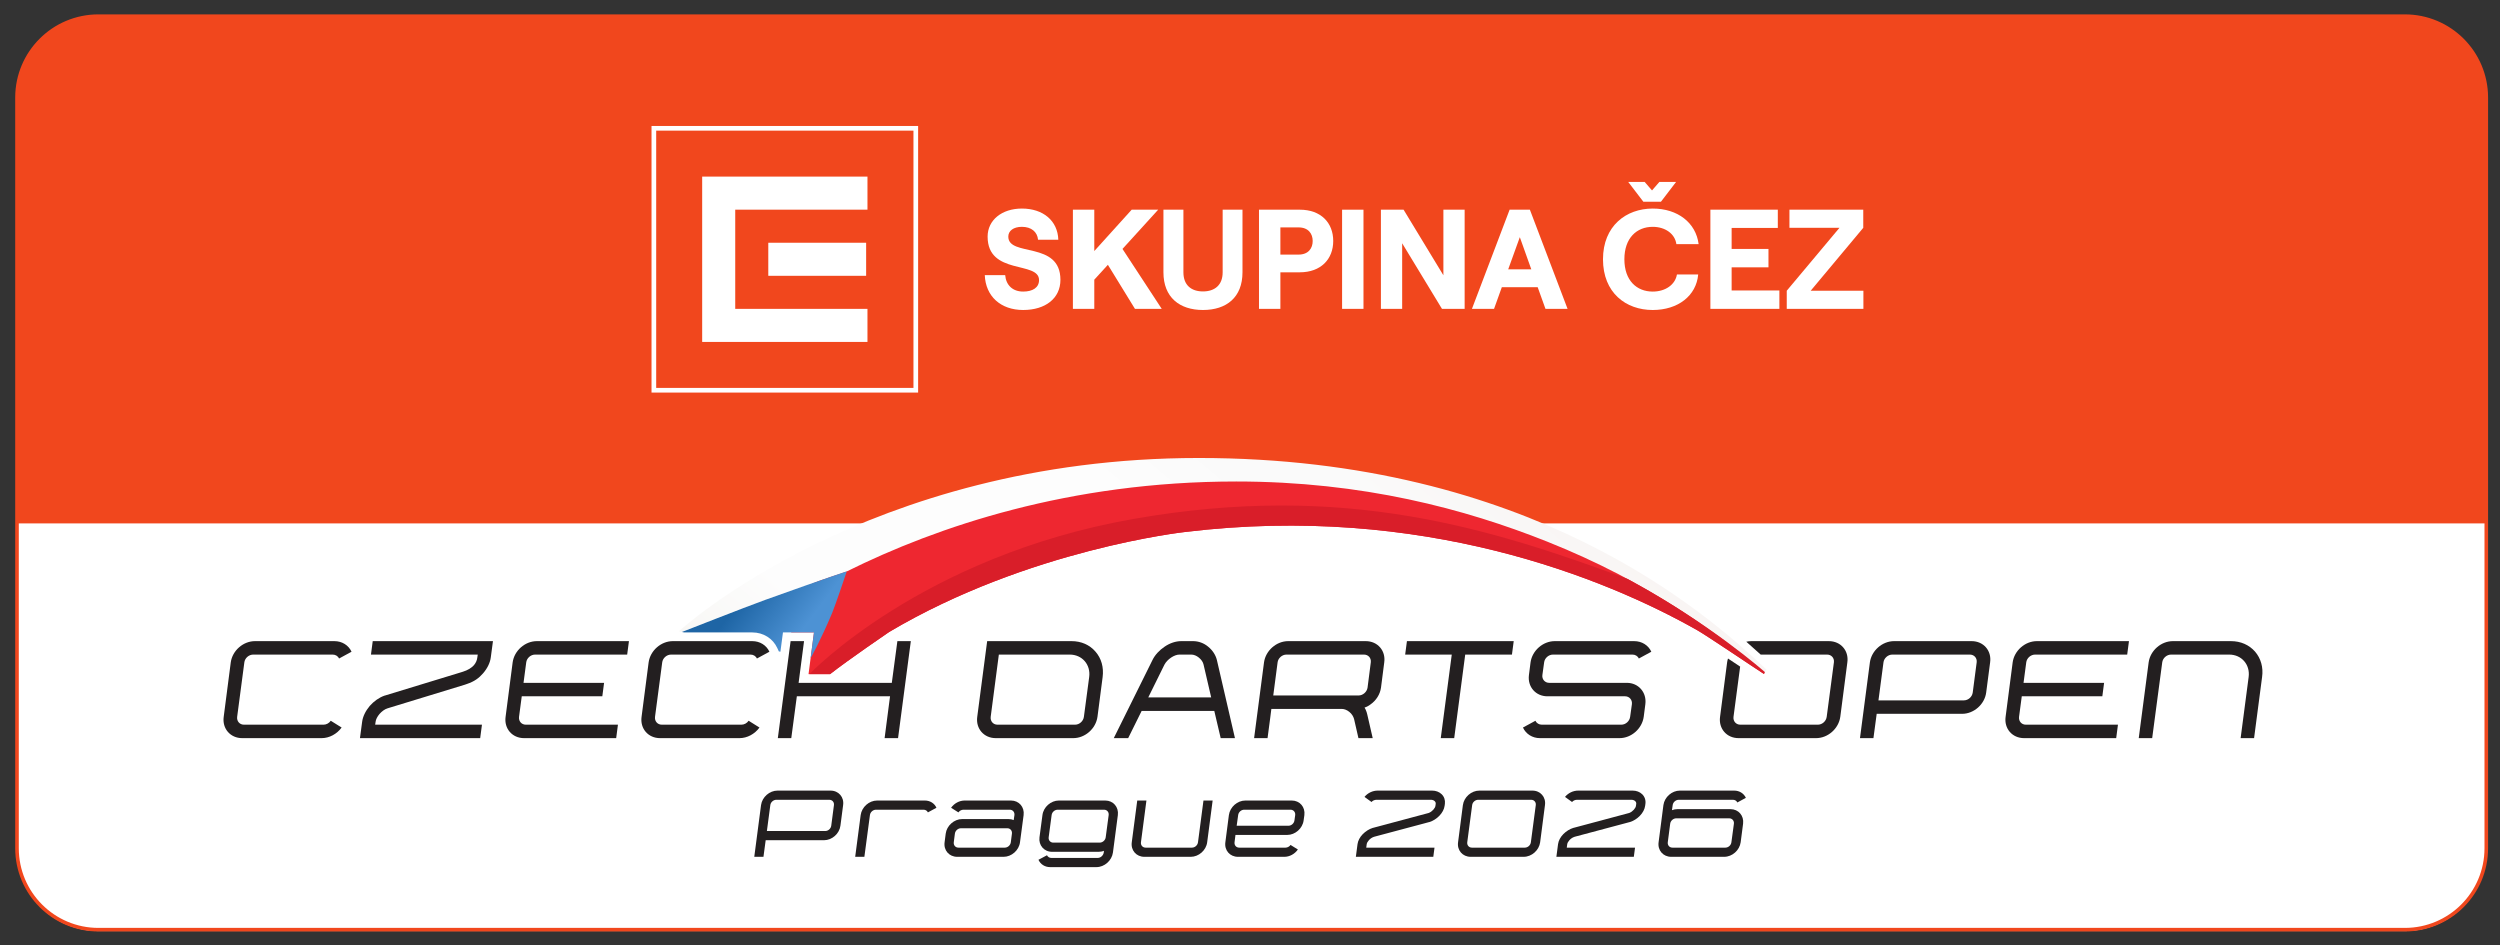 <?xml version="1.0" encoding="UTF-8" standalone="no"?>
<!-- Created with Inkscape (http://www.inkscape.org/) -->

<svg
   width="209mm"
   height="79mm"
   viewBox="0 0 209 79"
   version="1.1"
   id="svg2055"
   xmlns="http://www.w3.org/2000/svg"
   xmlns:svg="http://www.w3.org/2000/svg">
  <rect x="0" y="0" width="209" height="79" fill="#333333" stroke="none"/>
  <defs
     id="defs2052">
    <clipPath
       clipPathUnits="userSpaceOnUse"
       id="clipPath1065">
      <path
         d="M 0,551.292 H 983.676 V 0 H 0 Z"
         id="path1063" />
    </clipPath>
    <linearGradient
       x1="0"
       y1="0"
       x2="1"
       y2="0"
       gradientUnits="userSpaceOnUse"
       gradientTransform="matrix(144.86,172.637,-172.637,144.86,394.698,139.21)"
       spreadMethod="pad"
       id="linearGradient1109">
      <stop
         style="stop-opacity:1;stop-color:#f4f2ee"
         offset="0"
         id="stop1095" />
      <stop
         style="stop-opacity:1;stop-color:#fdfdfd"
         offset="0.234"
         id="stop1097" />
      <stop
         style="stop-opacity:1;stop-color:#fdfdfd"
         offset="0.407"
         id="stop1099" />
      <stop
         style="stop-opacity:1;stop-color:#fdfdfd"
         offset="0.578"
         id="stop1101" />
      <stop
         style="stop-opacity:1;stop-color:#fafafa"
         offset="0.699"
         id="stop1103" />
      <stop
         style="stop-opacity:1;stop-color:#fafafa"
         offset="0.782"
         id="stop1105" />
      <stop
         style="stop-opacity:1;stop-color:#f8f3f1"
         offset="1"
         id="stop1107" />
    </linearGradient>
    <linearGradient
       x1="0"
       y1="0"
       x2="1"
       y2="0"
       gradientUnits="userSpaceOnUse"
       gradientTransform="matrix(26.377,-19.877,19.877,26.377,342.096,237.673)"
       spreadMethod="pad"
       id="linearGradient1135">
      <stop
         style="stop-opacity:1;stop-color:#1e65a5"
         offset="0"
         id="stop1125" />
      <stop
         style="stop-opacity:1;stop-color:#1e65a5"
         offset="0.233"
         id="stop1127" />
      <stop
         style="stop-opacity:1;stop-color:#4d92d4"
         offset="0.802"
         id="stop1129" />
      <stop
         style="stop-opacity:1;stop-color:#4d92d4"
         offset="0.809"
         id="stop1131" />
      <stop
         style="stop-opacity:1;stop-color:#4d92d4"
         offset="1"
         id="stop1133" />
    </linearGradient>
    <clipPath
       clipPathUnits="userSpaceOnUse"
       id="clipPath1145">
      <path
         d="M 0,551.292 H 983.676 V 0 H 0 Z"
         id="path1143" />
    </clipPath>
  </defs>
  <g
     id="layer1">
    <g
       id="g1059"
       transform="matrix(0.3,0,0,-0.3,-42.428,119.898)">
      <g
         id="g1061"
         clip-path="url(#clipPath1065)">
        <g
           id="g1067"
           transform="translate(146.165,255.63)">
          <path
             d="m 0,0 v -92.744 c 0,-12.529 10.157,-22.687 22.687,-22.687 H 665.42 c 12.529,0 22.686,10.158 22.686,22.687 V 0"
             style="fill:#ffffff;fill-opacity:1;fill-rule:nonzero;stroke:none"
             id="path1069" />
        </g>
        <g
           id="g1071"
           transform="translate(811.584,140.586)">
          <path
             d="m 0,0 h -642.733 c -12.529,0 -22.687,10.157 -22.687,22.687 v 209.194 c 0,12.529 10.158,22.686 22.687,22.686 H 0 c 12.53,0 22.687,-10.157 22.687,-22.686 V 22.687 C 22.687,10.157 12.53,0 0,0 Z"
             style="fill:none;stroke:#f1471d;stroke-width:1;stroke-linecap:butt;stroke-linejoin:miter;stroke-miterlimit:10;stroke-dasharray:none;stroke-opacity:1"
             id="path1073" />
        </g>
        <g
           id="g1075"
           transform="translate(146.165,253.813)">
          <path
             d="m 0,0 v 118.654 c 0,12.529 10.157,22.687 22.687,22.687 H 665.42 c 12.529,0 22.686,-10.158 22.686,-22.687 V 0"
             style="fill:#f1471d;fill-opacity:1;fill-rule:nonzero;stroke:none"
             id="path1077" />
        </g>
        <g
           id="g1079"
           transform="translate(623.749,221.548)">
          <path
             d="m 0,0 c -0.453,0.579 -14.554,9.475 -19.294,12.947 -7.959,5.83 -17.48,9.649 -26.435,13.792 -2.189,1.013 -21.301,8.965 -25.828,10.551 -9.184,3.217 -29.746,6.408 -54.868,7.858 -25.238,1.456 -33.234,-0.309 -57.513,-2.67 -17.472,-1.698 -82.315,-30.543 -79.353,-31.304 2.268,-0.583 -2.816,-5.67 -0.902,-7.044 0.942,-0.677 1.752,-1.43 2.413,-2.255 h 6.282 l -1.514,-11.622 h 6.005 c 5.018,3.946 16.448,11.741 16.448,11.741 38.964,23.091 82.44,27.865 82.44,27.865 C -86.095,37.907 -34.896,16.944 -9.461,2.552 -6.577,0.92 6.987,-8.284 9.227,-9.696 c 0.074,0.102 0.276,0.509 0.276,0.509 0,0 -3.386,3.747 -6.1,6.044 C 3.371,-3.106 0.031,-0.039 0,0"
             style="fill:#ee2730;fill-opacity:1;fill-rule:nonzero;stroke:none"
             id="path1081" />
        </g>
      </g>
    </g>
    <g
       id="g1083"
       transform="matrix(0.3,0,0,-0.3,-42.428,119.898)">
      <g
         id="g1085">
        <g
           id="g1091">
          <g
             id="g1093">
            <path
               d="m 330.609,223.744 0.844,-0.196 c 1.578,0.648 19.266,7.892 45.939,16.874 v 0 c 25.155,12.494 62.085,25.061 108.526,25.061 v 0 c 35.277,0 63.762,-7.639 86.632,-16.745 v 0 c 28.58,-11.377 48.243,-26.008 60.566,-36.651 v 0 l 0.587,0.979 c -16.986,16.016 -65.763,58.969 -158.22,58.969 v 0 c -92.457,0 -144.874,-48.291 -144.874,-48.291"
               style="fill:url(#linearGradient1109);stroke:none"
               id="path1111" />
          </g>
        </g>
      </g>
    </g>
    <g
       id="g1113"
       transform="matrix(0.3,0,0,-0.3,-42.428,119.898)">
      <g
         id="g1115">
        <g
           id="g1121">
          <g
             id="g1123">
            <path
               d="m 354.634,232.48 c -5.838,-2.118 -23.181,-8.932 -23.181,-8.932 v 0 l 0.622,-0.124 h 18.99 c 3.068,0 5.741,-1.674 6.976,-4.369 v 0 l 0.421,-0.918 0.441,-0.089 0.707,5.376 h 8.641 l -0.921,-7.065 0.052,-0.011 c 0,0 2.783,4.969 5.937,12.491 v 0 c 0.89,2.124 4.073,11.583 4.073,11.583 v 0 c 0,0 -3.83,-1.147 -22.758,-7.942"
               style="fill:url(#linearGradient1135);stroke:none"
               id="path1137" />
          </g>
        </g>
      </g>
    </g>
    <g
       id="g1139"
       transform="matrix(0.3,0,0,-0.3,-42.428,119.898)">
      <g
         id="g1141"
         clip-path="url(#clipPath1145)">
        <g
           id="g1147"
           transform="translate(633.251,212.362)">
          <path
             d="m 0,0 c 0,0 -0.202,-0.407 -0.275,-0.509 -2.241,1.412 -15.804,10.615 -18.689,12.248 -25.434,14.392 -76.633,35.355 -142.657,27.307 0,0 -43.477,-4.775 -82.44,-27.866 0,0 -11.43,-7.794 -16.449,-11.741 h -5.768 c 0,0 31.197,32.825 90.279,43.243 59.081,10.42 99.854,-2.775 137.601,-16.661 C -15.273,13.616 0,0 0,0"
             style="fill:#d91e29;fill-opacity:1;fill-rule:nonzero;stroke:none"
             id="path1149" />
        </g>
        <g
           id="g1151"
           transform="translate(231.061,193.966)">
          <path
             d="m 0,0 h -22.146 c -3.295,0 -5.604,2.65 -5.149,5.944 l 1.968,15.181 c 0.455,3.255 3.445,5.905 6.739,5.905 H 3.559 c 2.12,0 3.937,-1.135 4.77,-2.952 L 4.846,22.185 C 4.543,22.866 3.862,23.283 3.067,23.283 H -19.08 c -1.212,0 -2.31,-0.985 -2.461,-2.158 L -23.547,5.944 c -0.152,-1.212 0.681,-2.196 1.892,-2.196 H 0.53 c 0.757,0 1.553,0.416 2.007,1.098 L 5.565,2.953 C 4.24,1.136 2.12,0 0,0"
             style="fill:#231f20;fill-opacity:1;fill-rule:nonzero;stroke:none"
             id="path1153" />
        </g>
        <g
           id="g1155"
           transform="translate(241.735,193.966)">
          <path
             d="m 0,0 0.606,4.543 c 0.189,1.476 0.946,3.029 2.119,4.43 1.174,1.325 2.613,2.346 4.127,2.876 H 6.89 l 21.201,6.474 0.605,0.19 c 1.363,0.416 2.423,1.097 3.066,1.817 0.606,0.719 0.871,1.476 0.947,2.158 -0.076,-0.492 0.114,0.795 0.114,0.795 H 3.067 l 0.491,3.747 h 33.505 l -0.606,-4.542 c -0.189,-1.477 -0.946,-3.029 -2.12,-4.392 -1.174,-1.363 -2.461,-2.309 -4.505,-2.991 L 29.188,14.878 8.253,8.48 7.647,8.291 C 6.89,8.064 6.095,7.458 5.452,6.739 4.846,6.019 4.429,5.225 4.354,4.543 4.429,5.035 4.24,3.748 4.24,3.748 H 33.996 L 33.504,0 Z"
             style="fill:#231f20;fill-opacity:1;fill-rule:nonzero;stroke:none"
             id="path1157" />
        </g>
        <g
           id="g1159"
           transform="translate(287.466,193.966)">
          <path
             d="m 0,0 c -3.294,0 -5.603,2.65 -5.149,5.944 l 1.969,15.181 c 0.454,3.255 3.445,5.905 6.739,5.905 H 29.226 L 28.734,23.283 H 3.067 c -1.212,0 -2.31,-0.985 -2.461,-2.158 L -0.151,15.408 H 22.298 L 21.806,11.66 H -0.644 L -1.4,5.944 C -1.552,4.732 -0.72,3.748 0.492,3.748 H 26.16 L 25.668,0 Z"
             style="fill:#231f20;fill-opacity:1;fill-rule:nonzero;stroke:none"
             id="path1161" />
        </g>
        <g
           id="g1163"
           transform="translate(347.506,193.966)">
          <path
             d="m 0,0 h -22.146 c -3.295,0 -5.604,2.65 -5.149,5.944 l 1.968,15.181 c 0.455,3.255 3.445,5.905 6.739,5.905 H 3.559 c 2.12,0 3.937,-1.135 4.77,-2.952 L 4.846,22.185 C 4.543,22.866 3.862,23.283 3.067,23.283 H -19.08 c -1.212,0 -2.31,-0.985 -2.461,-2.158 L -23.547,5.944 c -0.152,-1.212 0.681,-2.196 1.892,-2.196 H 0.53 c 0.757,0 1.553,0.416 2.007,1.098 L 5.565,2.953 C 4.24,1.136 2.12,0 0,0"
             style="fill:#231f20;fill-opacity:1;fill-rule:nonzero;stroke:none"
             id="path1165" />
        </g>
        <g
           id="g1167"
           transform="translate(387.937,193.966)">
          <path
             d="m 0,0 1.514,11.66 h -25.97 L -26.008,0 h -3.748 l 3.559,27.03 h 3.747 L -23.964,15.408 H 2.007 L 3.559,27.03 H 7.307 L 3.748,0 Z"
             style="fill:#231f20;fill-opacity:1;fill-rule:nonzero;stroke:none"
             id="path1169" />
        </g>
        <g
           id="g1171"
           transform="translate(444.948,211.003)">
          <path
             d="m 0,0 c 0.454,3.445 -1.969,6.246 -5.414,6.246 h -19.762 c 0,0 -0.416,-3.18 -2.271,-17.338 -0.152,-1.212 0.681,-2.196 1.893,-2.196 h 21.617 c 1.211,0 2.309,0.984 2.461,2.196 z m -4.429,-17.036 h -21.617 c -3.294,0 -5.604,2.65 -5.149,5.944 l 2.764,21.086 h 23.51 c 2.687,0 5.034,-1.022 6.662,-2.915 C 3.407,5.186 4.089,2.688 3.748,0 L 2.309,-11.092 c -0.454,-3.294 -3.445,-5.944 -6.738,-5.944"
             style="fill:#231f20;fill-opacity:1;fill-rule:nonzero;stroke:none"
             id="path1173" />
        </g>
        <g
           id="g1175"
           transform="translate(476.822,214.448)">
          <path
             d="m 0,0 c -0.151,0.719 -0.644,1.438 -1.325,1.969 -0.644,0.53 -1.401,0.832 -2.083,0.832 H -6.739 C -7.42,2.801 -8.253,2.499 -9.048,1.969 -9.843,1.438 -10.524,0.719 -10.903,0 l -4.505,-9.124 H 2.12 C 0.984,-4.278 0,0 0,0 m 4.77,-20.481 c -0.454,1.893 -1.098,4.694 -1.779,7.571 h -20.254 l -3.748,-7.571 h -4.013 l 10.789,21.768 c 0.682,1.401 1.893,2.726 3.369,3.71 1.477,1.022 3.143,1.552 4.62,1.552 h 3.331 c 1.476,0 2.99,-0.53 4.202,-1.552 C 2.499,4.013 3.369,2.688 3.71,1.287 l 5.035,-21.768 z"
             style="fill:#231f20;fill-opacity:1;fill-rule:nonzero;stroke:none"
             id="path1177" />
        </g>
        <g
           id="g1179"
           transform="translate(523.423,215.091)">
          <path
             d="M 0,0 C 0.151,1.174 -0.682,2.158 -1.893,2.158 H -23.51 c -1.211,0 -2.309,-0.984 -2.46,-2.158 l -1.212,-9.237 h 23.774 c 1.212,0 2.31,0.984 2.499,2.158 z m -0.038,-11.698 c -0.53,-0.417 -1.098,-0.719 -1.703,-0.908 0.113,-0.19 0.189,-0.379 0.303,-0.568 0.188,-0.455 0.378,-0.909 0.454,-1.363 l 1.514,-6.588 h -3.975 l -1.212,5.3 c -0.189,0.72 -0.643,1.477 -1.325,2.007 -0.643,0.53 -1.4,0.833 -2.082,0.833 h -19.118 -0.53 c 0,0 -0.454,-3.71 -1.06,-8.14 H -32.52 L -29.756,0 c 0.454,3.256 3.445,5.906 6.738,5.906 H -1.401 C 1.893,5.906 4.202,3.256 3.748,0 L 2.839,-7.079 c -0.265,-1.855 -1.363,-3.559 -2.877,-4.619"
             style="fill:#231f20;fill-opacity:1;fill-rule:nonzero;stroke:none"
             id="path1181" />
        </g>
        <g
           id="g1183"
           transform="translate(549.733,217.249)">
          <path
             d="M 0,0 -3.067,-23.283 H -6.815 L -3.748,0 h -12.985 l 0.492,3.748 H 13.515 L 13.023,0 Z"
             style="fill:#231f20;fill-opacity:1;fill-rule:nonzero;stroke:none"
             id="path1185" />
        </g>
        <g
           id="g1187"
           transform="translate(592.738,193.966)">
          <path
             d="m 0,0 h -22.185 c -2.082,0 -3.899,1.136 -4.732,2.953 l 3.483,1.893 c 0.303,-0.682 0.984,-1.098 1.779,-1.098 H 0.492 c 1.212,0 2.309,0.984 2.461,2.196 l 0.492,3.521 c 0.151,1.211 -0.72,2.195 -1.893,2.195 h -21.654 c -3.257,0 -5.566,2.651 -5.149,5.906 l 0.454,3.559 c 0.455,3.255 3.445,5.905 6.739,5.905 H 4.089 c 2.119,0 3.937,-1.135 4.77,-2.952 L 5.376,22.185 c -0.303,0.681 -0.985,1.098 -1.78,1.098 h -22.147 c -1.211,0 -2.309,-0.985 -2.46,-2.158 l -0.492,-3.559 c -0.152,-1.173 0.719,-2.158 1.893,-2.158 H 2.044 c 3.256,0 5.565,-2.688 5.149,-5.943 L 6.739,5.944 C 6.284,2.65 3.294,0 0,0"
             style="fill:#231f20;fill-opacity:1;fill-rule:nonzero;stroke:none"
             id="path1189" />
        </g>
        <g
           id="g1191"
           transform="translate(692.261,215.091)">
          <path
             d="M 0,0 C 0.151,1.174 -0.682,2.158 -1.893,2.158 H -23.51 c -1.211,0 -2.309,-0.984 -2.46,-2.158 -0.606,-4.391 -1.401,-10.6 -1.401,-10.6 h 23.813 c 1.211,0 2.308,0.984 2.46,2.196 z m -4.051,-14.348 h -23.812 c 0,0 -0.379,-2.802 -0.909,-6.777 H -32.52 L -29.756,0 c 0.454,3.256 3.445,5.906 6.738,5.906 H -1.401 C 1.893,5.906 4.202,3.256 3.748,0 L 2.65,-8.404 c -0.417,-3.294 -3.445,-5.944 -6.701,-5.944"
             style="fill:#231f20;fill-opacity:1;fill-rule:nonzero;stroke:none"
             id="path1193" />
        </g>
        <g
           id="g1195"
           transform="translate(705.471,193.966)">
          <path
             d="m 0,0 c -3.294,0 -5.603,2.65 -5.149,5.944 l 1.969,15.181 c 0.454,3.255 3.445,5.905 6.739,5.905 H 29.226 L 28.734,23.283 H 3.067 c -1.212,0 -2.31,-0.985 -2.462,-2.158 L -0.151,15.408 H 22.298 L 21.806,11.66 H -0.644 L -1.401,5.944 C -1.552,4.732 -0.72,3.748 0.492,3.748 H 26.16 L 25.668,0 Z"
             style="fill:#231f20;fill-opacity:1;fill-rule:nonzero;stroke:none"
             id="path1197" />
        </g>
        <g
           id="g1199"
           transform="translate(765.815,193.966)">
          <path
             d="m 0,0 2.234,17.036 c 0.454,3.445 -1.969,6.247 -5.414,6.247 h -16.203 c -1.212,0 -2.309,-0.985 -2.461,-2.158 L -24.646,0 h -3.747 l 2.764,21.125 c 0.453,3.255 3.445,5.905 6.738,5.905 H -2.688 C 0,27.03 2.347,26.008 4.013,24.116 5.641,22.222 6.36,19.724 5.982,17.036 L 3.748,0 Z"
             style="fill:#231f20;fill-opacity:1;fill-rule:nonzero;stroke:none"
             id="path1201" />
        </g>
        <g
           id="g1203"
           transform="translate(651.074,220.997)">
          <path
             d="m 0,0 h -21.617 c -0.475,0 -0.943,-0.057 -1.398,-0.161 1.42,-1.239 2.757,-2.438 4.013,-3.587 h 18.51 c 1.211,0 2.044,-0.984 1.893,-2.158 l -2.007,-15.181 c -0.151,-1.211 -1.249,-2.196 -2.46,-2.196 h -21.617 c -1.212,0 -2.045,0.985 -1.893,2.196 l 1.849,13.988 c -1.065,0.71 -2.217,1.479 -3.384,2.255 -0.11,-0.345 -0.194,-0.699 -0.244,-1.062 l -1.969,-15.181 c -0.454,-3.294 1.855,-5.943 5.148,-5.943 h 21.618 c 3.293,0 6.283,2.649 6.738,5.943 L 5.149,-5.906 C 5.603,-2.65 3.294,0 0,0"
             style="fill:#231f20;fill-opacity:1;fill-rule:nonzero;stroke:none"
             id="path1205" />
        </g>
        <g
           id="g1207"
           transform="translate(415.851,322.987)">
          <path
             d="m 0,0 h 5.685 c 0.237,-2.803 2.093,-4.58 5.014,-4.58 2.645,0 4.422,1.106 4.422,3.198 0,5.409 -14.331,1.264 -14.331,12.121 0,4.579 3.948,7.816 9.554,7.816 5.961,0 9.988,-3.434 10.146,-8.685 h -5.645 c -0.198,2.171 -1.856,3.593 -4.501,3.593 -2.33,0 -3.79,-1.106 -3.79,-2.724 0,-5.765 14.528,-1.106 14.528,-12.042 0,-5.172 -4.185,-8.409 -10.383,-8.409 C 4.422,-9.712 0.237,-5.882 0,0"
             style="fill:#ffffff;fill-opacity:1;fill-rule:nonzero;stroke:none"
             id="path1209" />
        </g>
        <g
           id="g1211"
           transform="translate(440.408,313.591)">
          <path
             d="M 0,0 V 27.636 H 5.961 V 16.108 l 10.423,11.528 h 7.383 L 13.818,16.7 24.754,0 H 17.292 L 9.751,12.278 5.961,8.133 V 0 Z"
             style="fill:#ffffff;fill-opacity:1;fill-rule:nonzero;stroke:none"
             id="path1213" />
        </g>
        <g
           id="g1215"
           transform="translate(465.637,323.777)">
          <path
             d="M 0,0 V 17.45 H 5.567 V 0 c 0,-3.632 2.25,-5.33 5.448,-5.33 3.198,0 5.488,1.698 5.488,5.33 V 17.45 H 22.03 V 0 c 0,-6.988 -4.462,-10.501 -11.015,-10.501 C 4.501,-10.501 0,-6.988 0,0"
             style="fill:#ffffff;fill-opacity:1;fill-rule:nonzero;stroke:none"
             id="path1217" />
        </g>
        <g
           id="g1219"
           transform="translate(503.281,328.712)">
          <path
             d="M 0,0 C 2.764,0 3.948,1.776 3.948,3.79 3.948,5.803 2.764,7.58 0,7.58 H -5.053 V 0 Z m -11.015,12.515 h 11.37 c 5.883,0 9.317,-3.632 9.317,-8.725 0,-5.053 -3.434,-8.725 -9.317,-8.725 h -5.408 v -10.186 h -5.962 z"
             style="fill:#ffffff;fill-opacity:1;fill-rule:nonzero;stroke:none"
             id="path1221" />
        </g>
        <path
           d="m 515.422,341.227 h 5.961 v -27.636 h -5.961 z"
           style="fill:#ffffff;fill-opacity:1;fill-rule:nonzero;stroke:none"
           id="path1223" />
        <g
           id="g1225"
           transform="translate(526.24,341.227)">
          <path
             d="M 0,0 H 6.317 L 17.411,-18.279 V 0 h 5.922 V -27.636 H 17.016 L 5.922,-9.357 V -27.636 H 0 Z"
             style="fill:#ffffff;fill-opacity:1;fill-rule:nonzero;stroke:none"
             id="path1227" />
        </g>
        <g
           id="g1229"
           transform="translate(561.713,324.606)">
          <path
             d="M 0,0 H 6.435 L 3.238,8.962 Z M 0.395,16.621 H 6.04 l 10.502,-27.636 h -6.159 l -2.171,6.041 h -9.988 l -2.172,-6.041 h -6.159 z"
             style="fill:#ffffff;fill-opacity:1;fill-rule:nonzero;stroke:none"
             id="path1231" />
        </g>
        <g
           id="g1233"
           transform="translate(599.734,348.965)">
          <path
             d="M 0,0 2.053,-2.369 4.106,0 H 8.765 L 4.54,-5.527 H -0.355 L -4.58,0 Z m -11.607,-21.556 c 0,9.317 6.475,14.134 13.857,14.134 6.949,0 12.042,-3.948 12.792,-9.91 H 8.844 c -0.395,2.882 -3.119,4.817 -6.594,4.817 -4.461,0 -7.896,-3.119 -7.896,-9.041 0,-5.922 3.435,-9.001 7.896,-9.001 3.554,0 6.278,1.934 6.752,4.777 h 5.921 c -0.513,-5.922 -5.606,-9.91 -12.673,-9.91 -7.501,0 -13.857,4.817 -13.857,14.134"
             style="fill:#ffffff;fill-opacity:1;fill-rule:nonzero;stroke:none"
             id="path1235" />
        </g>
        <g
           id="g1237"
           transform="translate(618.053,341.227)">
          <path
             d="M 0,0 H 18.792 V -5.093 H 5.922 v -5.843 h 10.265 v -5.132 H 5.922 v -6.436 h 13.305 v -5.132 H 0 Z"
             style="fill:#ffffff;fill-opacity:1;fill-rule:nonzero;stroke:none"
             id="path1239" />
        </g>
        <g
           id="g1241"
           transform="translate(639.334,318.644)">
          <path
             d="M 0,0 14.686,17.529 H 0.75 v 5.053 H 21.319 V 17.529 L 6.672,0 H 21.359 V -5.053 H 0 Z"
             style="fill:#ffffff;fill-opacity:1;fill-rule:nonzero;stroke:none"
             id="path1243" />
        </g>
        <path
           d="m 397.277,364.556 h -74.293 v -74.293 h 74.293 z m -1.3,-72.993 h -71.693 v 71.693 h 71.693 z"
           style="fill:#ffffff;fill-opacity:1;fill-rule:nonzero;stroke:none"
           id="path1245" />
        <path
           d="m 355.524,322.803 h 27.265 v 9.212 h -27.265 z"
           style="fill:#ffffff;fill-opacity:1;fill-rule:nonzero;stroke:none"
           id="path1247" />
        <g
           id="g1249"
           transform="translate(337.099,350.44)">
          <path
             d="m 0,0 v -46.062 h 46.062 v 9.213 H 9.212 v 27.637 h 36.85 V 0 Z"
             style="fill:#ffffff;fill-opacity:1;fill-rule:nonzero;stroke:none"
             id="path1251" />
        </g>
        <g
           id="g1253"
           transform="translate(373.819,175.315)">
          <path
             d="M 0,0 C 0.103,0.801 -0.465,1.473 -1.292,1.473 H -16.05 c -0.827,0 -1.576,-0.672 -1.679,-1.473 -0.414,-2.998 -0.957,-7.236 -0.957,-7.236 H -2.43 c 0.827,0 1.577,0.671 1.681,1.499 z m -2.765,-9.795 h -16.257 c 0,0 -0.258,-1.913 -0.62,-4.626 h -2.559 L -20.314,0 c 0.31,2.223 2.352,4.032 4.6,4.032 H -0.956 C 1.292,4.032 2.869,2.223 2.559,0 L 1.809,-5.737 C 1.525,-7.986 -0.543,-9.795 -2.765,-9.795"
             style="fill:#231f20;fill-opacity:1;fill-rule:nonzero;stroke:none"
             id="path1255" />
        </g>
        <g
           id="g1257"
           transform="translate(400.001,173.273)">
          <path
             d="m 0,0 c -0.207,0.465 -0.672,0.749 -1.189,0.749 h -13.284 c -0.827,0 -1.576,-0.671 -1.68,-1.499 l -1.55,-11.629 h -2.559 l 1.525,11.629 c 0.31,2.249 2.351,4.058 4.6,4.058 h 13.284 c 1.447,0 2.688,-0.775 3.231,-2.016 z"
             style="fill:#231f20;fill-opacity:1;fill-rule:nonzero;stroke:none"
             id="path1259" />
        </g>
        <g
           id="g1261"
           transform="translate(423.418,167.354)">
          <path
             d="m 0,0 c 0.103,0.827 -0.465,1.499 -1.292,1.499 h -12.923 c -0.801,0 -1.576,-0.672 -1.68,-1.499 l -0.31,-2.404 c -0.103,-0.827 0.465,-1.499 1.292,-1.499 H -1.99 c 0.827,0 1.576,0.672 1.68,1.499 C -0.207,-1.706 0,0 0,0 m -2.326,-6.461 h -12.922 c -2.249,0 -3.825,1.809 -3.515,4.057 L -18.453,0 c 0.284,2.223 2.352,4.058 4.574,4.058 h 12.923 c 0.542,0 1.034,-0.104 1.447,-0.285 0,0 0.155,1.034 0.207,1.396 0.103,0.827 -0.491,1.499 -1.292,1.499 h -12.923 c -0.542,0 -1.059,-0.285 -1.396,-0.75 l -2.041,1.293 c 0.879,1.24 2.326,2.015 3.773,2.015 h 12.922 c 2.223,0 3.8,-1.809 3.515,-4.057 L 2.249,-2.404 C 1.964,-4.652 -0.104,-6.461 -2.326,-6.461"
             style="fill:#231f20;fill-opacity:1;fill-rule:nonzero;stroke:none"
             id="path1263" />
        </g>
        <g
           id="g1265"
           transform="translate(450.376,172.523)">
          <path
             d="m 0,0 c 0.104,0.827 -0.465,1.499 -1.292,1.499 h -12.923 c -0.827,0 -1.576,-0.672 -1.679,-1.499 l -0.827,-6.203 c -0.104,-0.801 0.465,-1.473 1.292,-1.473 h 12.922 c 0.827,0 1.577,0.672 1.68,1.473 0,0 0.517,3.826 0.827,6.203 m -3.411,-14.499 h -12.923 c -1.421,0 -2.662,0.776 -3.23,2.042 l 2.377,1.266 c 0.207,-0.439 0.672,-0.749 1.215,-0.749 h 12.923 c 0.8,0 1.55,0.672 1.679,1.499 0.052,0.439 0.052,0.491 0.052,0.491 -0.491,-0.207 -1.008,-0.284 -1.525,-0.284 h -12.922 c -2.223,0 -3.799,1.809 -3.515,4.031 L -18.453,0 c 0.284,2.249 2.352,4.058 4.575,4.058 H -0.956 C 1.266,4.058 2.843,2.249 2.559,0 l -1.37,-10.441 c -0.31,-2.223 -2.352,-4.058 -4.6,-4.058"
             style="fill:#231f20;fill-opacity:1;fill-rule:nonzero;stroke:none"
             id="path1267" />
        </g>
        <g
           id="g1269"
           transform="translate(473.251,160.893)">
          <path
             d="m 0,0 h -12.922 c -2.249,0 -3.825,1.809 -3.515,4.058 l 1.524,11.63 h 2.559 l -1.525,-11.63 c -0.103,-0.828 0.465,-1.499 1.293,-1.499 H 0.336 c 0.827,0 1.576,0.671 1.68,1.499 l 1.525,11.63 H 6.099 L 4.575,4.058 C 4.29,1.809 2.223,0 0,0"
             style="fill:#231f20;fill-opacity:1;fill-rule:nonzero;stroke:none"
             id="path1271" />
        </g>
        <g
           id="g1273"
           transform="translate(502.354,172.523)">
          <path
             d="m 0,0 c 0.104,0.827 -0.491,1.499 -1.292,1.499 h -12.922 c -0.827,0 -1.577,-0.672 -1.68,-1.499 -0.129,-0.878 -0.414,-2.972 -0.414,-2.972 h 14.422 c 0.826,0 1.576,0.672 1.679,1.499 z m -2.223,-5.53 h -14.421 c 0,0 -0.181,-1.474 -0.258,-2.042 -0.103,-0.828 0.465,-1.499 1.292,-1.499 h 12.922 c 0.517,0 1.06,0.284 1.396,0.749 L 0.75,-9.588 c -0.879,-1.267 -2.326,-2.042 -3.774,-2.042 h -12.922 c -2.248,0 -3.825,1.809 -3.515,4.058 L -18.479,0 c 0.31,2.249 2.352,4.058 4.601,4.058 H -0.956 C 1.267,4.058 2.843,2.249 2.559,0 L 2.352,-1.473 C 2.068,-3.721 0,-5.53 -2.223,-5.53"
             style="fill:#231f20;fill-opacity:1;fill-rule:nonzero;stroke:none"
             id="path1275" />
        </g>
        <g
           id="g1277"
           transform="translate(542.519,172.317)">
          <path
             d="m 0,0 c -0.775,-0.801 -1.758,-1.421 -2.766,-1.732 h -0.025 l -15.301,-4.083 c -0.077,-0.026 -0.155,-0.052 -0.232,-0.077 -1.008,-0.363 -1.809,-1.344 -1.913,-1.99 -0.051,-0.44 -0.129,-0.983 -0.129,-0.983 h 19.022 l -0.336,-2.558 h -21.58 l 0.465,3.541 c 0.129,0.956 0.646,1.937 1.473,2.791 0.801,0.801 1.783,1.421 2.791,1.731 h 0.026 l 15.274,4.084 c 0.104,0.025 0.207,0.051 0.284,0.077 0.983,0.388 1.784,1.344 1.861,1.99 l 0.078,0.569 c 0.077,0.594 -0.543,1.111 -1.344,1.111 h -15.145 c -0.543,0 -1.086,-0.233 -1.396,-0.62 l -1.964,1.421 c 0.44,0.543 1.008,0.983 1.654,1.293 0.646,0.31 1.344,0.465 2.042,0.465 h 15.145 c 1.059,0 1.99,-0.362 2.662,-1.008 C 1.37,5.324 1.68,4.342 1.55,3.36 L 1.473,2.791 C 1.344,1.835 0.827,0.853 0,0"
             style="fill:#231f20;fill-opacity:1;fill-rule:nonzero;stroke:none"
             id="path1279" />
        </g>
        <g
           id="g1281"
           transform="translate(569.4,175.315)">
          <path
             d="M 0,0 C 0.103,0.801 -0.465,1.473 -1.292,1.473 H -16.05 c -0.827,0 -1.576,-0.672 -1.679,-1.473 l -1.37,-10.364 c -0.104,-0.827 0.465,-1.499 1.292,-1.499 H -3.05 c 0.827,0 1.577,0.672 1.68,1.499 z m -3.386,-14.421 h -14.757 c -2.249,0 -3.825,1.809 -3.515,4.057 L -20.314,0 c 0.31,2.223 2.352,4.032 4.6,4.032 H -0.957 C 1.292,4.032 2.869,2.223 2.559,0 L 1.215,-10.364 c -0.31,-2.248 -2.352,-4.057 -4.601,-4.057"
             style="fill:#231f20;fill-opacity:1;fill-rule:nonzero;stroke:none"
             id="path1283" />
        </g>
        <g
           id="g1285"
           transform="translate(598.4,172.317)">
          <path
             d="m 0,0 c -0.775,-0.801 -1.758,-1.421 -2.766,-1.732 h -0.026 l -15.3,-4.083 c -0.077,-0.026 -0.155,-0.052 -0.232,-0.077 -1.008,-0.363 -1.809,-1.344 -1.913,-1.99 -0.051,-0.44 -0.129,-0.983 -0.129,-0.983 h 19.022 l -0.336,-2.558 h -21.58 l 0.465,3.541 c 0.129,0.956 0.646,1.937 1.473,2.791 0.801,0.801 1.783,1.421 2.791,1.731 h 0.026 l 15.274,4.084 c 0.104,0.025 0.207,0.051 0.284,0.077 0.983,0.388 1.784,1.344 1.861,1.99 l 0.078,0.569 c 0.077,0.594 -0.543,1.111 -1.344,1.111 h -15.145 c -0.543,0 -1.086,-0.233 -1.396,-0.62 l -1.964,1.421 c 0.44,0.543 1.008,0.983 1.654,1.293 0.646,0.31 1.344,0.465 2.042,0.465 h 15.145 c 1.059,0 1.99,-0.362 2.662,-1.008 C 1.37,5.324 1.68,4.342 1.55,3.36 L 1.473,2.791 C 1.344,1.835 0.827,0.853 0,0"
             style="fill:#231f20;fill-opacity:1;fill-rule:nonzero;stroke:none"
             id="path1287" />
        </g>
        <g
           id="g1289"
           transform="translate(624.608,170.12)">
          <path
             d="m 0,0 c 0.103,0.827 -0.491,1.499 -1.292,1.499 h -14.783 c -0.802,0 -1.577,-0.672 -1.68,-1.499 l -0.672,-5.169 c -0.104,-0.827 0.465,-1.499 1.292,-1.499 h 14.757 c 0.827,0 1.576,0.672 1.68,1.499 z m -2.714,-9.226 h -14.757 c -2.248,0 -3.825,1.809 -3.515,4.057 l 0.672,5.169 0.672,5.195 c 0.31,2.223 2.352,4.032 4.6,4.032 H 0.077 c 1.448,0 2.688,-0.775 3.257,-2.016 L 0.956,5.919 C 0.75,6.384 0.284,6.668 -0.259,6.668 h -15.119 c -0.827,0 -1.576,-0.672 -1.68,-1.473 l -0.206,-1.422 c 0.491,0.182 1.008,0.285 1.524,0.285 H -0.957 C 1.266,4.058 2.843,2.249 2.559,0 L 1.886,-5.169 c -0.31,-2.248 -2.351,-4.057 -4.6,-4.057"
             style="fill:#231f20;fill-opacity:1;fill-rule:nonzero;stroke:none"
             id="path1291" />
        </g>
      </g>
    </g>
  </g>
</svg>
